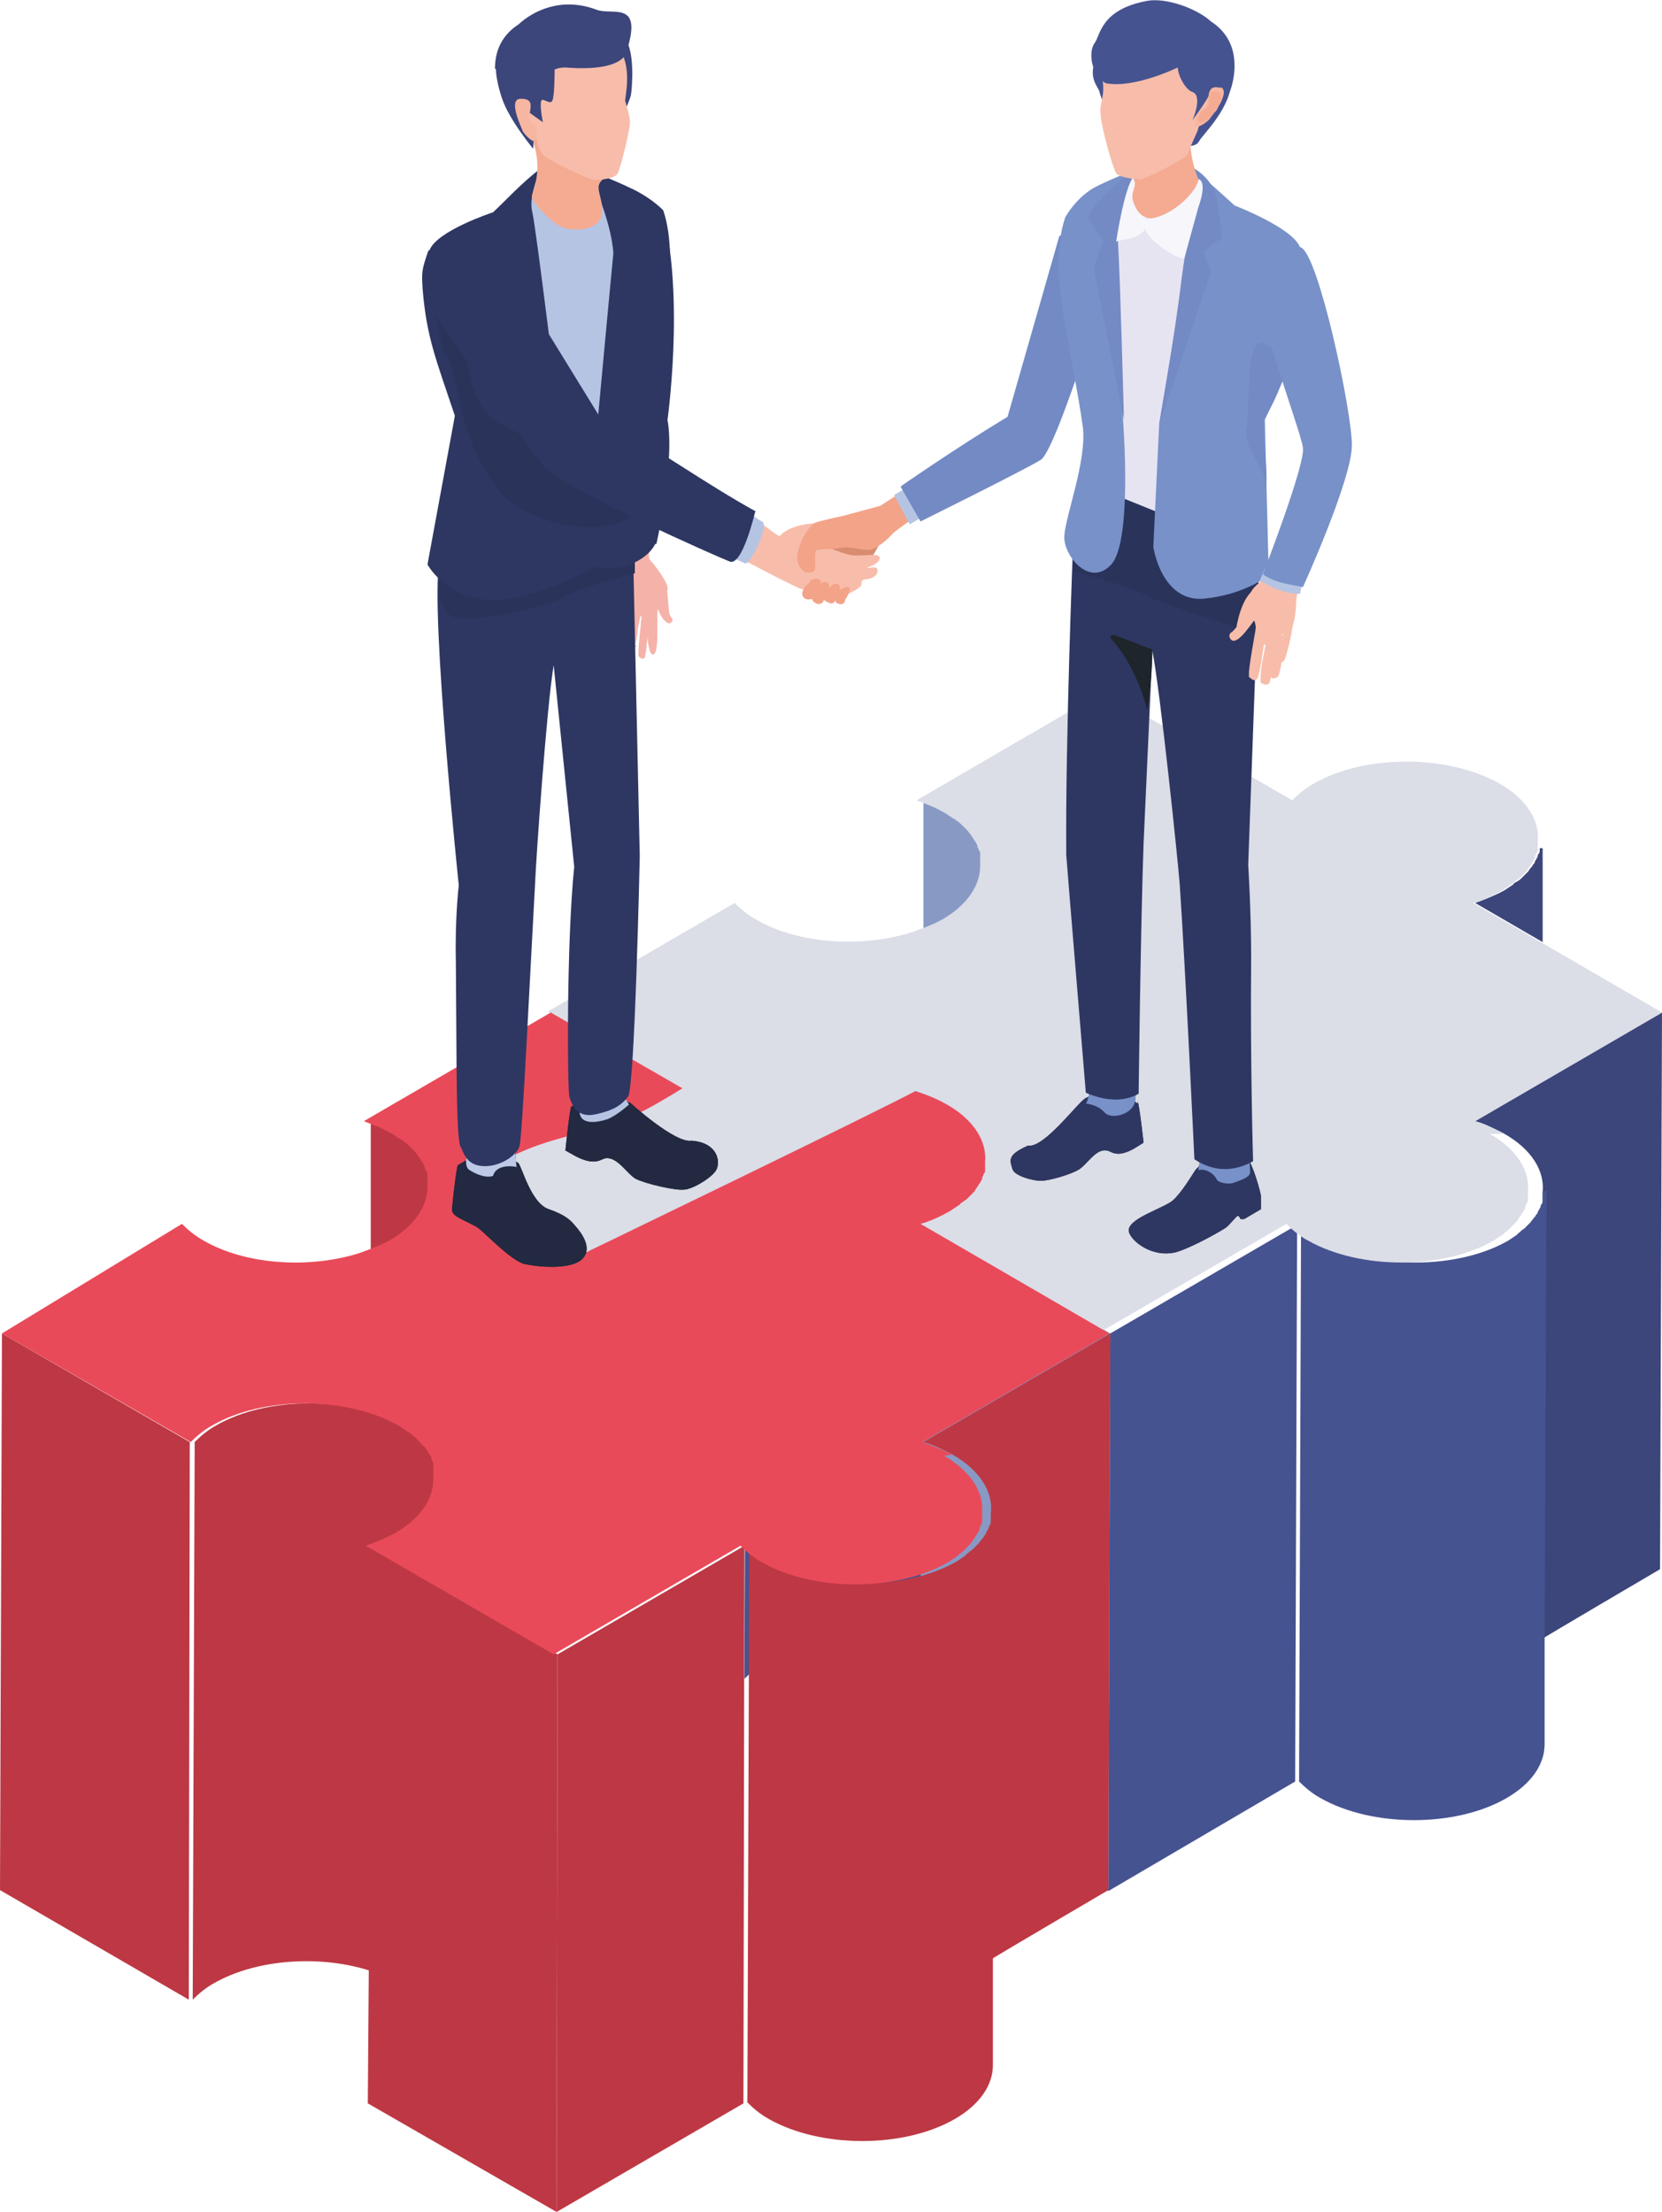 <?xml version="1.0" encoding="UTF-8"?>
<svg xmlns="http://www.w3.org/2000/svg" version="1.1" viewBox="0 0 169.9 226.1">
  <!-- Generator: Adobe Illustrator 29.2.1, SVG Export Plug-In . SVG Version: 2.1.0 Build 116)  -->
  <defs>
    <style>
      .st0 {
        fill: #f7bdaa;
      }

      .st1 {
        fill: #d88c70;
      }

      .st2 {
        fill: #e94a59;
      }

      .st3 {
        fill: #f6f6fb;
      }

      .st4 {
        fill: #f4ab92;
      }

      .st5 {
        fill: #ef9d91;
      }

      .st6 {
        fill: #2e3762;
      }

      .st7 {
        fill: #e7e4f2;
      }

      .st8 {
        fill: #738ac5;
      }

      .st9 {
        fill: #bdc9e7;
      }

      .st10 {
        isolation: isolate;
      }

      .st11 {
        fill: #3c467b;
      }

      .st12 {
        mix-blend-mode: multiply;
      }

      .st12, .st13 {
        fill: #dbdde7;
      }

      .st14 {
        fill: #bd3844;
      }

      .st15 {
        fill: #222941;
      }

      .st16 {
        fill: #465391;
      }

      .st17 {
        fill: #1e252b;
      }

      .st18 {
        fill: #8899c4;
      }

      .st19 {
        fill: #f3a388;
      }

      .st20 {
        fill: #7891c9;
      }

      .st21 {
        fill: #f6b6a1;
      }

      .st22 {
        fill: #b6c4e4;
      }

      .st23 {
        fill: #f5b2a9;
      }

      .st24 {
        fill: #2a335a;
      }
    </style>
  </defs>
  <g class="st10">
    <g id="_レイヤー_1" data-name="レイヤー_1">
      <g>
        <g>
          <path class="st18" d="M100.9,88.6c0-.1,0-.3,0-.4,0-.1,0-.2,0-.3,0-.1,0-.3,0-.4,0-.1,0-.2,0-.3,0-.1-.1-.3-.2-.4,0-.1,0-.2-.1-.3,0-.1-.2-.3-.2-.4,0-.1-.1-.2-.2-.3,0-.1-.2-.3-.3-.4,0-.1-.2-.2-.2-.3-.1-.1-.3-.3-.4-.4,0,0-.2-.2-.3-.3-.2-.1-.3-.3-.5-.4,0,0-.2-.1-.3-.2-.3-.2-.6-.4-.9-.6-.5-.3-.9-.5-1.4-.7-.5-.2-1-.4-1.5-.6v13.6c1.1-.3,2.1-.8,3-1.3,2.6-1.5,3.9-3.5,3.9-5.5Z"/>
          <path class="st11" d="M157.4,86.7c0,.1,0,.2,0,.3,0,.1-.1.3-.2.4,0,.1,0,.2-.1.3,0,.1-.2.3-.2.4,0,.1-.1.2-.2.3,0,.1-.2.3-.3.4,0,0-.1.2-.2.3-.1.1-.3.3-.4.4,0,0-.2.2-.3.3-.2.2-.4.3-.6.4,0,0-.2.1-.2.2-.3.2-.6.4-.9.6-.9.5-1.9.9-3,1.3l6.9,4v-10.7c0,.1,0,.3,0,.4,0,.1,0,.2,0,.3,0,.1,0,.3,0,.4Z"/>
          <path class="st11" d="M169.9,103.5l-19.1,11.1c1.1.3,2,.8,3,1.3,2.8,1.6,4.1,3.8,3.9,5.9,0-.1,0-.3,0-.4v46.1c-.1,0,12-7.1,12-7.1l.2-57Z"/>
          <path class="st16" d="M94.2,125.2c1.1-.4,2.1-.8,3-1.3,2.6-1.5,3.9-3.5,3.9-5.5,0-.1,0-.3,0-.4,0-.1,0-.2,0-.4,0-.1,0-.3,0-.4,0-.1,0-.2,0-.4,0,0,0,0,0-.1,0,0,0-.2-.1-.2,0-.1,0-.2-.1-.3,0-.1-.2-.3-.2-.4,0-.1-.1-.2-.2-.3,0-.1-.2-.2-.3-.4,0-.1-.2-.2-.3-.3-.1-.1-.3-.3-.4-.4,0,0-.2-.2-.3-.3-.2-.1-.4-.3-.5-.4,0,0-.2-.1-.3-.2-.3-.2-.6-.4-.9-.6-5.3-3-13.8-3-19,0-.9.5-1.6,1.1-2.2,1.7l-.2,57c.6-.6,1.3-1.2,2.2-1.7,4.4-2.5,11-2.9,16.1-1.2v-43.4Z"/>
          <path class="st16" d="M157.7,121.8c0,.1,0,.2,0,.3,0,.1,0,.3,0,.4,0,.1,0,.2,0,.3,0,.1-.1.3-.2.4,0,.1,0,.2-.1.3,0,.1-.2.3-.2.4,0,.1-.1.2-.2.3,0,.1-.2.3-.3.4,0,.1-.2.2-.2.3-.1.1-.3.3-.4.4,0,0-.2.2-.3.3-.2.1-.4.3-.5.4,0,0-.2.1-.2.2-.3.2-.6.4-.9.6-5.2,3-13.7,3-19,0-.5-.3-.9-.5-1.2-.8-.4-.3-.7-.6-1-.9l-.2,57c.6.6,1.3,1.2,2.2,1.7,5.3,3,13.8,3,19,0,2.6-1.5,3.9-3.5,3.9-5.5v-10.9s.2-46.1.2-46.1c0,.1,0,.3,0,.4Z"/>
          <polygon class="st18" points="94.2 125.2 94.1 168.6 94.1 182.1 113.3 193.3 113.5 136.3 94.2 125.2"/>
          <polygon class="st16" points="113.5 136.3 113.3 193.3 132.4 182.1 132.6 125.2 113.5 136.3"/>
          <path class="st13" d="M153.8,115.9c-.9-.5-1.9-.9-3-1.3l19.1-11.1-12.4-7.2-6.9-4c1.1-.3,2.1-.8,3-1.3.3-.2.6-.4.9-.6,0,0,.2-.1.2-.2.2-.1.4-.3.6-.4,0,0,.2-.2.3-.3.1-.1.3-.3.4-.4,0,0,.2-.2.2-.3.1-.1.2-.3.3-.4,0-.1.1-.2.2-.3,0-.1.2-.3.2-.4,0-.1,0-.2.1-.3,0-.1.1-.3.2-.4,0-.1,0-.2,0-.3,0-.1,0-.3,0-.4,0-.1,0-.2,0-.3.2-2.1-1.1-4.3-3.9-5.9-5.3-3-13.8-3-19,0-.9.5-1.6,1.1-2.2,1.7l-19.3-11.1-19.1,11.1c.5.2,1,.4,1.5.6.5.2,1,.5,1.4.7.3.2.6.4.9.6.1,0,.2.1.3.2.2.1.4.3.5.4,0,0,.2.2.3.3.1.1.3.3.4.4,0,.1.2.2.2.3.1.1.2.3.3.4,0,.1.1.2.2.3,0,.1.2.3.2.4,0,.1,0,.2.1.3,0,.1.1.3.2.4,0,.1,0,.2,0,.3,0,.1,0,.3,0,.4,0,.1,0,.2,0,.3,0,.1,0,.3,0,.4,0,2-1.3,4-3.9,5.5-.9.5-2,.9-3.1,1.3-5.1,1.6-11.6,1.2-15.9-1.3-.9-.5-1.6-1.1-2.2-1.7l-19.1,11.1,19.3,11.1c.6-.6,1.3-1.2,2.2-1.7,5.2-3,13.7-3,19,0,.3.2.6.4.9.6,0,0,.2.1.3.2.2.1.4.3.5.4.1,0,.2.2.3.3.1.1.3.3.4.4,0,.1.2.2.3.3.1.1.2.2.3.4,0,.1.1.2.2.3,0,.1.2.3.2.4,0,.1,0,.2.1.3,0,0,0,.2.1.2h0s0,0,0,.1c0,.1,0,.2,0,.4,0,.1,0,.3,0,.4,0,.1,0,.2,0,.4,0,.1,0,.3,0,.4,0,2-1.3,4-3.9,5.5-.9.5-1.9.9-3,1.3l19.2,11.1,19.1-11.1c.3.3.6.6,1,.9.4.3.8.6,1.2.8,5.3,3,13.8,3,19,0,.3-.2.6-.4.9-.6,0,0,.2-.1.2-.2.2-.1.4-.3.5-.4.1,0,.2-.2.3-.3.1-.1.3-.3.4-.4,0,0,.2-.2.2-.3.1-.1.2-.3.3-.4,0-.1.1-.2.2-.3,0-.1.2-.3.2-.4,0-.1,0-.2.1-.3,0-.1.1-.3.2-.4,0-.1,0-.2,0-.3,0-.1,0-.3,0-.4,0-.1,0-.2,0-.3.2-2.1-1.1-4.3-3.9-5.9Z"/>
        </g>
        <g>
          <path class="st14" d="M44.4,121.4c0-.1,0-.3,0-.4,0-.1,0-.2,0-.3,0-.1,0-.3,0-.4,0-.1,0-.2,0-.3,0-.1-.1-.3-.2-.4,0-.1,0-.2-.1-.3,0-.1-.2-.3-.2-.4,0-.1-.1-.2-.2-.3,0-.1-.2-.3-.3-.4,0-.1-.2-.2-.2-.3-.1-.1-.3-.3-.4-.4,0,0-.2-.2-.3-.3-.2-.1-.3-.3-.5-.4,0,0-.2-.1-.3-.2-.3-.2-.6-.4-.9-.6-.5-.3-.9-.5-1.4-.7-.5-.2-1-.4-1.5-.6v13.6c1.1-.3,2.1-.8,3-1.3,2.6-1.5,3.9-3.5,3.9-5.5Z"/>
          <path class="st14" d="M113.5,136.3l-19.1,11.1c1.1.3,2,.8,3,1.3,2.8,1.6,4.1,3.8,3.9,5.9,0-.1,0-.3,0-.4v46.1c-.1,0,12-7.1,12-7.1l.2-57Z"/>
          <polygon class="st14" points=".2 136.3 0 193.2 19.3 204.4 19.4 147.4 .2 136.3"/>
          <path class="st14" d="M37.8,158c1.1-.4,2.1-.8,3-1.3,2.6-1.5,3.9-3.5,3.9-5.5,0-.1,0-.3,0-.4,0-.1,0-.2,0-.4,0-.1,0-.3,0-.4,0-.1,0-.2,0-.4,0,0,0,0,0-.1,0,0,0-.2-.1-.2,0-.1,0-.2-.1-.3,0-.1-.2-.3-.2-.4,0-.1-.1-.2-.2-.3,0-.1-.2-.2-.3-.4,0-.1-.2-.2-.3-.3-.1-.1-.3-.3-.4-.4,0,0-.2-.2-.3-.3-.2-.1-.4-.3-.5-.4,0,0-.2-.1-.3-.2-.3-.2-.6-.4-.9-.6-5.3-3-13.8-3-19,0-.9.5-1.6,1.1-2.2,1.7l-.2,57c.6-.6,1.3-1.2,2.2-1.7,4.4-2.5,11-2.9,16.1-1.2v-43.4Z"/>
          <path class="st14" d="M101.3,154.6c0,.1,0,.2,0,.3,0,.1,0,.3,0,.4,0,.1,0,.2,0,.3,0,.1-.1.3-.2.4,0,.1,0,.2-.1.3,0,.1-.2.3-.2.4,0,.1-.1.2-.2.3,0,.1-.2.3-.3.4,0,.1-.2.2-.2.3-.1.1-.3.3-.4.4,0,0-.2.2-.3.3-.2.1-.4.3-.5.4,0,0-.2.1-.2.2-.3.2-.6.4-.9.6-5.2,3-13.7,3-19,0-.5-.3-.9-.5-1.2-.8-.4-.3-.7-.6-1-.9l-.2,57c.6.6,1.3,1.2,2.2,1.7,5.3,3,13.8,3,19,0,2.6-1.5,3.9-3.5,3.9-5.5v-10.9s.2-46.1.2-46.1c0,.1,0,.3,0,.4Z"/>
          <polygon class="st14" points="37.8 158 37.7 201.4 37.6 215 56.9 226.1 57 169.1 37.8 158"/>
          <polygon class="st14" points="57 169.1 56.9 226.1 76 215 76.1 158 57 169.1"/>
          <path class="st2" d="M97.3,148.7c-.9-.5-1.9-.9-3-1.3l19.1-11.1-12.4-7.2-6.9-4c1.1-.3,2.1-.8,3-1.3.3-.2.6-.4.9-.6,0,0,.2-.1.2-.2.2-.1.4-.3.6-.4,0,0,.2-.2.3-.3.1-.1.3-.3.4-.4,0,0,.2-.2.2-.3.1-.1.2-.3.3-.4,0-.1.1-.2.2-.3,0-.1.2-.3.2-.4,0-.1,0-.2.1-.3,0-.1.1-.3.2-.4,0-.1,0-.2,0-.3,0-.1,0-.3,0-.4,0-.1,0-.2,0-.3.2-2.1-1.1-4.3-3.9-5.9-5.3-3-13.8-3-19,0-.9.5-1.6,1.1-2.2,1.7l-19.3-11.1-19.1,11.1c.5.2,1,.4,1.5.6.5.2,1,.5,1.4.7.3.2.6.4.9.6.1,0,.2.1.3.2.2.1.4.3.5.4,0,0,.2.2.3.3.1.1.3.3.4.4,0,.1.2.2.2.3.1.1.2.3.3.4,0,.1.1.2.2.3,0,.1.2.3.2.4,0,.1,0,.2.1.3,0,.1.1.3.2.4,0,.1,0,.2,0,.3,0,.1,0,.3,0,.4,0,.1,0,.2,0,.3,0,.1,0,.3,0,.4,0,2-1.3,4-3.9,5.5-.9.5-2,.9-3.1,1.3-5.1,1.6-11.6,1.2-15.9-1.3-.9-.5-1.6-1.1-2.2-1.7L.2,136.3l19.3,11.1c.6-.6,1.3-1.2,2.2-1.7,5.2-3,13.7-3,19,0,.3.2.6.4.9.6,0,0,.2.1.3.2.2.1.4.3.5.4.1,0,.2.2.3.3.1.1.3.3.4.4,0,.1.2.2.3.3.1.1.2.2.3.4,0,.1.1.2.2.3,0,.1.2.3.2.4,0,.1,0,.2.1.3,0,0,0,.2.1.2h0s0,0,0,.1c0,.1,0,.2,0,.4,0,.1,0,.3,0,.4,0,.1,0,.2,0,.4,0,.1,0,.3,0,.4,0,2-1.3,4-3.9,5.5-.9.5-1.9.9-3,1.3l19.2,11.1,19.1-11.1c.3.3.6.6,1,.9.4.3.8.6,1.2.8,5.3,3,13.8,3,19,0,.3-.2.6-.4.9-.6,0,0,.2-.1.2-.2.2-.1.4-.3.5-.4.1,0,.2-.2.3-.3.1-.1.3-.3.4-.4,0,0,.2-.2.2-.3.1-.1.2-.3.3-.4,0-.1.1-.2.2-.3,0-.1.2-.3.2-.4,0-.1,0-.2.1-.3,0-.1.1-.3.2-.4,0-.1,0-.2,0-.3,0-.1,0-.3,0-.4,0-.1,0-.2,0-.3.2-2.1-1.1-4.3-3.9-5.9Z"/>
        </g>
        <path class="st12" d="M100.6,99.6c-4.2-4.9-10.9-.5-16.2,2.5-5.1,2.8-12.6,8.1-17.6,10.9-5.7,3.2-10.1,2.6-15.8,5.9-1.2.7-2.6,1.6-2.9,3-.3,1.3.3,2.6,1.1,3.7,2.3,2.9,9.5,3,9.5,3,0,0,31.9-15.4,35.3-17.3,8.4-4.7,8.8-9,6.6-11.6Z"/>
        <path class="st12" d="M154.1,101.3c-4.2-4.9-11.9-1.8-17.3,1.1-5.1,2.8-7.7,6.4-12.7,9.3-5.7,3.2-19.3,5.8-20.2,6.9-1.6,2,15.2,9.9,16.2,9.3,0,0,20-11.3,23.4-13.3,8.4-4.7,12.8-10.7,10.5-13.4Z"/>
      </g>
      <g>
        <g>
          <path class="st1" d="M83.2,58c-.2,0-.2-1.8.1-2.1.3-.3.7-.5,1.1-.6.6-.2,1.5-.3,1.5-.3.8,0,1.4.4,2-1.3,0-.3,2.2,1.4,2.2,1.5,0,.2-1.8,3.2-2,3.3-1,.3-4.7-.5-4.9-.5Z"/>
          <g>
            <path class="st0" d="M74.6,56.5s6.8,3.6,7.3,3.7c1.5.3,3.4.8,4.3.7.2,0,1.6-.7,1.8-1,.2-.3-.2-.6.6-.7.3,0,1.2-.3,1.1-.9,0-.6-1.1-.1-1-.3,0,0,1-.3,1.2-.8.3-.9-1.9-.2-3.1-.5-.8-.2-3.3-1-3-1.7.3-.7.6-1.5.6-1.5,0,0-3.2-.3-4.7,1.3-.5-.1-3.3-2.6-3.4-2.2-.9,3-1.7,4-1.7,4Z"/>
            <path class="st22" d="M76.1,52.2c-.8,1.6-.6,3.1-1.7,4.6.7.3,1.8.8,1.8.8.6,0,2.5-4,1.7-4.3-.3-.1-1.4-1-1.8-1.1Z"/>
          </g>
          <path class="st19" d="M82.8,59.4c.2-.2.5-.3.8-.2.3,0,.3.2.3.4.1,0,.3-.2.5-.1.3,0,.4.3.4.6,0,0,0,0,.1-.1.2-.2.3-.4.6-.3.4,0,.4.4.3.8,0,0,0,0,0-.1.1-.2.6-.4.8-.4.6,0,0,1-.2,1.3,0,.3-.3.6-.7.4-.2,0-.3-.2-.3-.4,0,.3-.4.5-.7.3-.3-.1-.5-.3-.5-.3,0,.4-.5.6-.9.3-.2-.1-.3-.3-.3-.4-.2.1-.5.1-.7,0-.7-.5,0-1.3.5-1.7Z"/>
          <path class="st19" d="M82.4,58.5s.4.1.8-.1c.3-.3,0-1.5.2-2.1,0-.2,1.6-.1,2.5-.3,1.3-.2,2,.3,3,.2.7-.1,1.8-1,2.4-1.7.3-.3,2.6-1.9,2.6-1.9l-1.9-2.2-2,1.3-3.7,1s-1.9.4-2.9.7c-1,.4-2.1,3.1-1.9,3.8.1.7.5,1.1.8,1.3Z"/>
        </g>
        <g>
          <g>
            <g>
              <g>
                <path class="st17" d="M127.5,118.4c.5.4,1.4,3.5,1.4,3.9,0,.4,0,1.3,0,1.3l-1.7,1h-.4c0-.1-.2-.4-.3-.3-.1,0-.8.9-1.2,1.2-1.6,1-4,2.2-5.1,2.5-2.5.6-4.6-1.2-4.8-2.1-.3-1.3,3.6-2.4,4.5-3.2.9-.8,1.9-2.5,2.3-3.1.4-.6,3.5-2.4,3.5-2.4,0,0,1.2.7,1.8,1.1Z"/>
                <path class="st17" d="M123.1,114.8l4.4-2.1c.2,1.8.1,4.5.3,7.1,0,.6-1.2.9-1.7,1.1-.5.2-1.5,0-1.7-.3-.2-.5-1-1.2-1.9-1,.1-.3.6-4.8.6-4.8Z"/>
                <path class="st17" d="M116.3,112.6c.2.5.6,4.2.6,4.2l-.8.5s-1.2.8-2.1.6c-.5-.1-.6-.3-.9-.3-1.1-.2-2,1.5-2.9,2-.9.5-3,1.1-3.8,1.1-.8,0-2.7-.5-2.9-1.2-.2-.8-.7-1.4,1.6-2.4,1.6.3,5.1-4.4,5.8-4.8.7-.5,3.5-.8,3.5-.8l1.9,1.3Z"/>
                <path class="st17" d="M111.4,106.1l4.6-.2s.3,5.6,0,6.8-2.4,1.8-3.1,1c-.7-.8-1.9-.9-1.9-.9.2-.1.7-2.2.7-3.1,0-2.4-.3-3.7-.3-3.7Z"/>
              </g>
              <g>
                <path class="st6" d="M127.5,118.4c.5.4,1.4,3.5,1.4,3.9,0,.4,0,1.3,0,1.3l-1.7,1h-.4c0-.1-.2-.4-.3-.3-.1,0-.8.9-1.2,1.2-1.6,1-4,2.2-5.1,2.5-2.5.6-4.6-1.2-4.8-2.1-.3-1.3,3.6-2.4,4.5-3.2.9-.8,1.9-2.5,2.3-3.1.4-.6,3.5-2.4,3.5-2.4,0,0,1.2.7,1.8,1.1Z"/>
                <path class="st20" d="M123.1,114.8l4.4-2.1c.2,1.8.1,4.5.3,7.1,0,.6-1.2.9-1.7,1.1-.5.2-1.5,0-1.7-.3-.2-.5-1-1.2-1.9-1,.1-.3.6-4.8.6-4.8Z"/>
                <path class="st6" d="M116.3,112.6c.2.5.6,4.2.6,4.2l-.8.5s-1.2.8-2.1.6c-.5-.1-.6-.3-.9-.3-1.1-.2-2,1.5-2.9,2-.9.5-3,1.1-3.8,1.1-.8,0-2.7-.5-2.9-1.2-.2-.8-.7-1.4,1.6-2.4,1.6.3,5.1-4.4,5.8-4.8.7-.5,3.5-.8,3.5-.8l1.9,1.3Z"/>
                <path class="st20" d="M111.4,106.1l4.6-.2s.3,5.6,0,6.8-2.4,1.8-3.1,1c-.7-.8-1.9-.9-1.9-.9.2-.1.7-2.2.7-3.1,0-2.4-.3-3.7-.3-3.7Z"/>
              </g>
            </g>
            <g>
              <path class="st6" d="M127.9,97.8c0-4.7-.3-9.4-.3-9.4l1.2-33-12.5-5.7-6.4,2.1-.2,3.7s-.8,20-.7,31.9c0,.2,2,24.3,2,24.3,1.9.8,3.8,1,5.4.1,0,0,.2-17.1.5-25.5l.9-19.8c.8,4.1,2.6,21.3,2.8,23.9.6,8.9,1.5,28.1,1.5,28.1,2,1.3,4,1.3,6,.2,0,0-.3-9.8-.2-20.7Z"/>
              <path class="st24" d="M114.2,48.7l3.8,2.1s9.2,1.9,9.3,2.9c.1,1.3,1.3,11.1,1.3,11.1,0,0-10.8-3.3-11.8-4.1-1-.7-7-2.3-7-2.3,0,0,0-6,0-6.6-.2,0,4.5-3.1,4.5-3.1Z"/>
              <path class="st17" d="M113.9,64.9l3.9,1.5c0,2-.2,4-.5,6.2-.8-2.9-2-5.4-3.7-7.3-.2-.2,0-.4.2-.4Z"/>
            </g>
          </g>
          <g>
            <polygon class="st22" points="92.9 49.7 94.5 52.7 93 53.6 91.4 50.6 92.9 49.7"/>
            <path class="st8" d="M92.1,49.8l2,3.5s10.7-5.3,12.3-6.3c1.7-1.1,7.5-20.4,7.5-20.4,1-3.7-5.6-2.5-5.6-2.5l-5.3,18.5c-5.3,3.2-10.9,7.1-10.9,7.1Z"/>
          </g>
          <g>
            <g>
              <path class="st7" d="M120.5,16.5c2.1,1.2,5.3,5.1,5.3,5.1l-2.9,32.6-8.9-3.6-3.1-25.6s2.7-5.5,4.7-6.5c2-1,2.8-3.2,4.9-2Z"/>
              <path class="st20" d="M116.6,17.1s-2.8,1.1-4.4,1.9c-2.1,1-3.3,3.2-3.3,3.2-1.9,5.6.7,13.4,1.8,21.5.4,3.4-1.8,9.1-1.9,11.1s2.6,5.3,4.8,2.9c2.2-2.4,1.2-14.8,1.2-14.8,0,0-.4-13.2-.8-17.3.2-3.5,2.6-8.5,2.6-8.5Z"/>
              <path class="st20" d="M132.9,25.3c-.7-2-6.7-4.3-6.7-4.3-1.1-1-2.9-2.7-4.8-4.1,0,0,1.3,2.8.9,4.4-.4,1.6-3.8,22-3.8,22l-.6,12.6s.8,5.6,5.1,5.3c4.3-.4,6.7-2.4,6.7-2.4l-.4-15.9c3.1-6.5,3.9-8.7,4.3-13.6.1-1.7.1-1.9-.6-3.9Z"/>
              <path class="st8" d="M111.2,22.3c.7-2,5.6-5.7,5.6-5.7,0,0-2.7,5.7-2.5,8.4.2,3,.6,17.9.6,17.9l-3.1-15.6,1-2.7-1.6-2.3Z"/>
              <path class="st8" d="M121.9,22.1c.3-1.4-.4-5.2-.4-5.2,2.4,1.2,2.8,2.9,2.9,3.7.2.8.5,3.7.5,3.7l-1.9,1.4.8,2.1-5.3,15.6s1.6-9.1,2.3-15c.4-3.1,1-5.7,1.1-6.2Z"/>
            </g>
            <path class="st8" d="M127.4,43.8c-.3,2.5,2.3,3.8,2,6.7.3-2.9-.4-5.4-.2-7.6,1.1-1.9,1.3-2.4,2.2-4.8.5-.7-1.3-2.7-2.4-3.1-1.7-.3-1.2,7.4-1.6,8.9Z"/>
          </g>
          <g>
            <path class="st3" d="M116.2,17.8c-1.1.2-2.1,6.9-2.1,6.9.7-.3,2.2-.2,2.9-1.2l.2-1.2c-.1-.4-.9-3.5-1-4.4Z"/>
            <g>
              <path class="st16" d="M117.9,1c-1.2-.1-5.4,3.9-5.9,5.1-.8,1.9.3,2.8.4,3.3.1.5.7,1.8.7,1.8,0,0,8.4,5.4,9.5,3.2.3-.6,3.6-3.7,3.2-6.5-.6-4-4.1-6.5-7.9-6.9Z"/>
              <path class="st4" d="M114.1,16.9c.3,1,1.7.8,1.9,1.7.1.8-.6,1.2,0,2.4.5,1.2,1.5,1.7,3,1,1-.5,4.1-2.6,3.8-3-1.1-2.3-1.1-4.2-1.1-4.2,0,0-6.4.3-7.5,2.1Z"/>
              <path class="st0" d="M116.4,18.3c-.7,0-2-.2-2.3-.6-.3-.4-1.8-5.4-1.6-6.7.2-1.3.4-1.5.2-3-.7-5,4.3-6.9,8.6-5.2,4.7,1.8,4.5,5.2,3.1,8.4-.2.5-1.3.4-1.5.9-.2.5-.2.4-.4,1-.1.5-.7,1.5-1.1,2.7-.5.6-4.3,2.5-5,2.6Z"/>
              <path class="st16" d="M126.2,6.7c0-1.8-.7-3.4-2.4-4.5-1.4-1.3-4.6-2.5-6.6-2.1-4.7.9-4.7,3.5-5.3,4.3-.6.8-.5,3,1.1,4.1,2.9.6,7.4-1.6,7.4-1.6,0,.8.8,2.3,1.5,2.5,1.1.4,0,2.9,0,2.9,0,0,1.9-2.6,1.7-2.7-.1,0,.4-.9,1.2-.5.7.3.3,2.1.8.6.5-1.2.6-2.3.6-2.9Z"/>
              <path class="st21" d="M124.7,8.9c.9.2.2,1.7-1,3.2-.1.2-1.1,1-1.4.8-.4-.3.1-1.6.5-1.6,1.3-.2,0-2.9,2-2.3Z"/>
              <path class="st4" d="M124.5,9.4c.7.2.2,1.3-.7,2.5-.1.1-.9.8-1.2.6-.3-.2.1-1.3.4-1.3,1.1-.2,0-2.2,1.5-1.8Z"/>
            </g>
            <path class="st3" d="M122.5,18.2c.2.9-2.4,4-5.3,4.2l-.2.4c-.4,1.5,3.9,4.1,4.1,3.5l1.4-5.1s1-2.6,0-2.9Z"/>
          </g>
          <g>
            <g>
              <path class="st0" d="M128.5,64.8c-.3-.7,0-.3-.2-1.1-.3-1.2-1.4,0-1-.9.2-2.2.8-2.7,1.5-3.3.3-.2,1.6-1.9,1.6-1.9l2.8.5s-.7,2.7-.7,3.5c0,1.3-.4,2.6-.4,2.6,0,0-.9.4-1.7,1.3-.3.3-.5.2-.8.4-.3.3-1.1-.8-1.2-1.2Z"/>
              <path class="st0" d="M128.4,60.2c-1.5.6-2,3.9-2,3.9,0,0-.3.4-.6.6-.3.3,0,.8.3.8.3,0,.7-.3,1.2-.9.5-.6,1-1.3,1.4-1.9.2-.3.8-2.8-.3-2.5Z"/>
              <path class="st0" d="M130.6,67.4c-.1-.3.6-2.6.6-2.8,0-.2,0-.3,0-.5.2-.4.8-.4.9.1,0,.3-.6,3.2-.9,3.4-.3.2-.5,0-.7-.1Z"/>
              <path class="st0" d="M129.9,69.1c0-.3.4-3.4.5-3.6.2-.8.8-.8.9-.2,0,.4-.4,3.8-.7,3.9-.4.2-.5.2-.7,0Z"/>
              <path class="st0" d="M128.9,69.7c-.1-.3,0-.7,0-1.1,0-.5.6-3.2.6-3.4.3-.5.8-.4.9.2,0,.4-.4,4.3-.7,4.5-.3.2-.7,0-.9-.2Z"/>
              <path class="st0" d="M127.7,69.1c-.2-.3.7-4.8.7-5.1.2-.5.8-.4,1,.2,0,.4-.6,5-.9,5.2-.3.3-.6,0-.9-.3Z"/>
            </g>
            <path class="st22" d="M128.9,59.4c1.3.8,2.6,1.3,4,1.3l.2-1c-1.5-.3-2.9-1-3.8-1.6l-.5,1.2Z"/>
            <path class="st20" d="M133.2,60c-1.7-.3-3-.5-4.1-1.3,0,0,4.3-11.1,4.1-12.9-.2-1.8-5.4-15.1-4.5-18.1.9-3,1.1-3.9,4.3-2.4,1.8.8,5.2,16.7,5.2,20.2s-5,14.5-5,14.5Z"/>
          </g>
        </g>
        <g>
          <g>
            <path class="st6" d="M67.8,21.9c-.3-1.2-3.2-2.6-3.2-2.6,0,0,.7,20.7-.4,22.6-1.1,1.9,4,1.3,4,1.3,0,0,1.8-12.5-.4-21.3Z"/>
            <g>
              <path class="st23" d="M68.2,60.2c0,.2.2,2.4.2,2.4,0,0,.1.4.3.6.2.3-.2.6-.4.5-.2-.1-.5-.3-.8-.9-.3-.6-.6-1.2-.7-1.8-.1-.3.5-1.3,1.4-.8Z"/>
              <path class="st5" d="M65.2,61.5c0-.2,0-.7,0-.8,0-.3-.2-.5-.4-.5-.2,0-.4.2-.5.4,0,.2-.1.7-.2.9h1.1Z"/>
              <g>
                <path class="st5" d="M65.9,62.1c0-.2.1-.5.1-.7,0-.3,0-.5-.3-.6-.2,0-.4.1-.5.3,0,.2-.3.6-.3.8l.9.2Z"/>
                <path class="st23" d="M65.9,67.2c.1-.3.2-1,.2-1.3,0-.3.4-2.1.4-2.4-.2-.4-.6-2.2-.8-1.6,0,.3-.6,5.1-.4,5.2.2.2.5.4.7,0Z"/>
                <path class="st23" d="M64.9,66c.1-.3.3-1.2.3-1.6,0-.3.4-1.9.4-2.1-.2-.4-.8-.7-.9-.1,0,.3-.3,3.5-.2,3.8,0,.3.4.3.6,0Z"/>
                <path class="st23" d="M64.1,65c.1-.3.2-.9.2-1.2,0-.2.3-1.8.3-2-.1-.4-.6-.6-.8,0,0,.3-.4,3.3-.2,3.4.2.2.3.1.5-.1Z"/>
              </g>
              <path class="st23" d="M65.9,63.3h1.1c.2-.7.3-1.4.4-1.6.4-1.1.8-1.4.8-1.4.4-.3-1.2-2.5-1.7-3-.5-.5.3-2.6.3-2.6h-2.8c0,.1-.3,3.7-.4,4.5-.1,1.3.2,3.3.2,3.3,0,0,1.3-.2,2,.8Z"/>
              <path class="st23" d="M66.9,66.8c.2,0,.3-1.3.3-1.6,0,0,0-1.6,0-3h-1.2c.2.3.2.8.2,1.2,0,1.2,0,2.4.1,2.6.1.3.1.9.5.9Z"/>
            </g>
            <path class="st6" d="M67,55.6c-1.1.5-3-.3-3-.3,0,0-.4-9.7.2-12.4.7-3,3.7-2.4,4.1.4.6,4.5-1.2,12.3-1.2,12.3Z"/>
          </g>
          <g>
            <g>
              <g>
                <path class="st17" d="M46.8,119.1c-.2.5-.6,4.5-.6,4.5,0,0,0,.4.3.6.3.3,1.3.7,2.2,1.2.6.3,3.4,3.4,4.9,3.8,2.4.5,5.2.4,6-.6.9-1,0-2.4-.8-3.3-.5-.6-1-1.1-2.7-1.7-1.8-.6-2.7-4.2-3.1-4.7-.5-.5-4.1-1-4.1-1l-2.1,1.2Z"/>
                <path class="st17" d="M52.8,119.3s-.4-4.3-.3-5.3l-4.1-1.1c-.2,1.8,0,4.1-.3,4.4-.3.2-.8,1.9-.1,2.3.3.2,1.5.9,2.4.6.4-1.4,2.5-.9,2.5-.9Z"/>
                <path class="st17" d="M58.4,113.1c-.2.5-.6,4.5-.6,4.5l.9.5s1.3.8,2.3.6c.5-.1.7-.3.9-.3,1.2-.2,2.2,1.6,3.1,2.1,1,.5,4,1.2,4.9,1.1.9,0,3.2-1.4,3.4-2.2.3-.8,0-2.6-2.6-2.8-1.7.3-6.3-3.9-6.3-3.9l-4.1-.9-2,1.4Z"/>
                <path class="st17" d="M63.2,108.2c-2.1-1.1-3.8-.3-3.8-.3v5c-.5,1.3.2,2.3,2.7,1.5,1-.4,2.2-1.5,2.2-1.5-1.1-1.7-1.7-2.9-1.1-4.7Z"/>
              </g>
              <g>
                <path class="st15" d="M46.8,119.1c-.2.5-.6,4.5-.6,4.5,0,0,0,.4.3.6.3.3,1.3.7,2.2,1.2.6.3,3.4,3.4,4.9,3.8,2.4.5,5.2.4,6-.6.9-1,0-2.4-.8-3.3-.5-.6-1-1.1-2.7-1.7-1.8-.6-2.7-4.2-3.1-4.7-.5-.5-4.1-1-4.1-1l-2.1,1.2Z"/>
                <path class="st9" d="M52.8,119.3s-.4-4.3-.3-5.3l-4.1-1.1c-.2,1.8,0,4.1-.3,4.4-.3.2-.8,1.9-.1,2.3.3.2,1.5.9,2.4.6.4-1.4,2.5-.9,2.5-.9Z"/>
                <path class="st15" d="M58.4,113.1c-.2.5-.6,4.5-.6,4.5l.9.5s1.3.8,2.3.6c.5-.1.7-.3.9-.3,1.2-.2,2.2,1.6,3.1,2.1,1,.5,4,1.2,4.9,1.1.9,0,3.2-1.4,3.4-2.2.3-.8,0-2.6-2.6-2.8-1.7.3-6.3-3.9-6.3-3.9l-4.1-.9-2,1.4Z"/>
                <path class="st22" d="M63.2,108.2c-2.1-1.1-3.8-.3-3.8-.3v5c-.5,1.3.2,2.3,2.7,1.5,1-.4,2.2-1.5,2.2-1.5-1.1-1.7-1.7-2.9-1.1-4.7Z"/>
              </g>
            </g>
            <g>
              <path class="st6" d="M47.1,117.2c.4,1.1.9,2,2.5,2s3.2-1.1,3.5-2c.3-.9,1.1-18,1.6-26.9.1-2.6,1.2-18.2,1.9-22.3l2.1,20.6c-.8,7.8-.7,22.6-.5,23.5.3,1,.9,2.2,2.7,1.8,1.8-.4,2.6-.9,3.3-1.8.7-.9,1.2-24.6,1.2-24.6l-.7-31.9.2-4.4-6.8-1.3s-12.3,2.3-13.2,7.6c-.9,5.3,2,33,2,33,0,0-.4,3.2-.3,7.8.1,10.9,0,17.9.5,19Z"/>
              <path class="st24" d="M60.4,48.9l-3.8,2.1s-11.6,7-11.7,8c-.1,1.3,0,3.9,1.9,4.2,2.8.4,10.1-1.5,11.1-2.3,1-.7,7-2.3,7-2.3,0,0,0-6,0-6.6.2,0-4.5-3.1-4.5-3.1Z"/>
            </g>
          </g>
          <g>
            <path class="st22" d="M56.3,16.8c-2.1,1.2-5.3,5.1-5.3,5.1l2.8,31.7,9-2.7,3.1-25.6s-2.7-5.5-4.7-6.5c-2-1-2.8-3.2-4.9-2Z"/>
            <path class="st6" d="M60.2,17.4s2.8,1.1,4.4,1.9c2.1,1,3.2,2.2,3.2,2.2,1.9,5.6-.6,14.4-1.6,22.5-.4,3.4.9,8.6,1,10.7,0,2-3.4,4-6.1,3.2-3.2-.9,0-14.9,0-14.9,0,0,1.2-13,1.6-17.1-.2-3.5-2.6-8.5-2.6-8.5Z"/>
            <path class="st6" d="M43.9,25.6c.7-2,6.5-3.9,6.5-3.9,1.1-1,3-3.1,4.9-4.5,0,0-1.3,2.8-.9,4.4.4,1.6,2.8,21.4,2.8,21.4l3.3,6,.5,8.9s-7,3.8-11.3,3.4c-4.3-.4-6-3.6-6-3.6l2.8-15.2c-1.9-5.7-2.9-8-3.3-13-.1-1.7-.1-1.9.6-3.9Z"/>
            <path class="st24" d="M45.3,36.4c.7-.5,1.3,2.9,1.3,2.9,0,0,1.4,9.7,6.6,12.7,5.2,3,11.4,2,11.7,0,.3-1.9-12.1-7.7-14.3-9-3.4-2-3.5-12.6-4.1-13.2-1.8-1.7-2.1-.7-2.1,1.5,0,1,1,5,1,5Z"/>
          </g>
          <g>
            <path class="st11" d="M59.9,2.2c1.2,0,3,1,3.8,1.6,1.3,1,.9,5.4.8,5.9-.1.5-.7,1.8-.7,1.8,0,0-5.5-9.3-3.8-9.3Z"/>
            <path class="st4" d="M62.7,17.2c-.3,1-1.3.9-1.5,1.8-.1.8.7,2.1.2,3.3-.5,1.2-2.8,1.5-4.2.8-1-.5-3.1-2.7-2.8-3.2.9-2.5.5-4.2,0-5.8-1.1-3.4,7,1.2,8.2,3Z"/>
            <path class="st0" d="M60.8,18.4c.8,0,2-.2,2.3-.6.3-.4,1.3-4.5,1.3-5.3,0-.7-.5-2.2-.5-2.2,0,0,.2-1.4.2-2,.2-5-4.3-6.9-8.6-5.2-5.4,2.1-3.1,5.4-1.6,9.3.2.5.8,1,.9,1.5.1.5.2,1.3.7,1.9.5.6,4.6,2.5,5.3,2.6Z"/>
            <path class="st11" d="M50.6,7c0-1.8.7-3.4,2.4-4.5,1.4-1.3,4.3-2.9,8-1.5,1.6.6,4.7-1,3.1,4.1,0,0,.1,2.3-6.3,1.8-.7,0-1.1.2-1.1.2,0,0,0,2.5-.2,3.1-.2.7-1.1-.4-1.2.2-.1.7.2,2.1.2,2.1l-1.4-1s0-.3-.5-.2c-.3,0,.6,1.6.9,2.7.1.4,0,1.2,0,1.2,0,0-2.5-3-3.2-5.2-.4-1.2-.6-2.3-.6-2.9Z"/>
            <path class="st21" d="M53.2,10.1c-.9,0-.6,1.4.2,3.2,0,.2.9,1.2,1.2,1.1.5-.2.2-1.6,0-1.7-1.3-.5.7-2.6-1.3-2.6Z"/>
          </g>
          <path class="st6" d="M77.2,52.3s-1.3,5.6-2.6,5.1c-1.3-.5-16.5-7.2-18.9-9.7-2.4-2.5-12.2-17-12.2-17-1.2-3.6,6.3-6.8,6.3-6.8l11.5,18.7c5.5,3,10.9,6.9,16,9.7Z"/>
        </g>
      </g>
    </g>
  </g>
</svg>